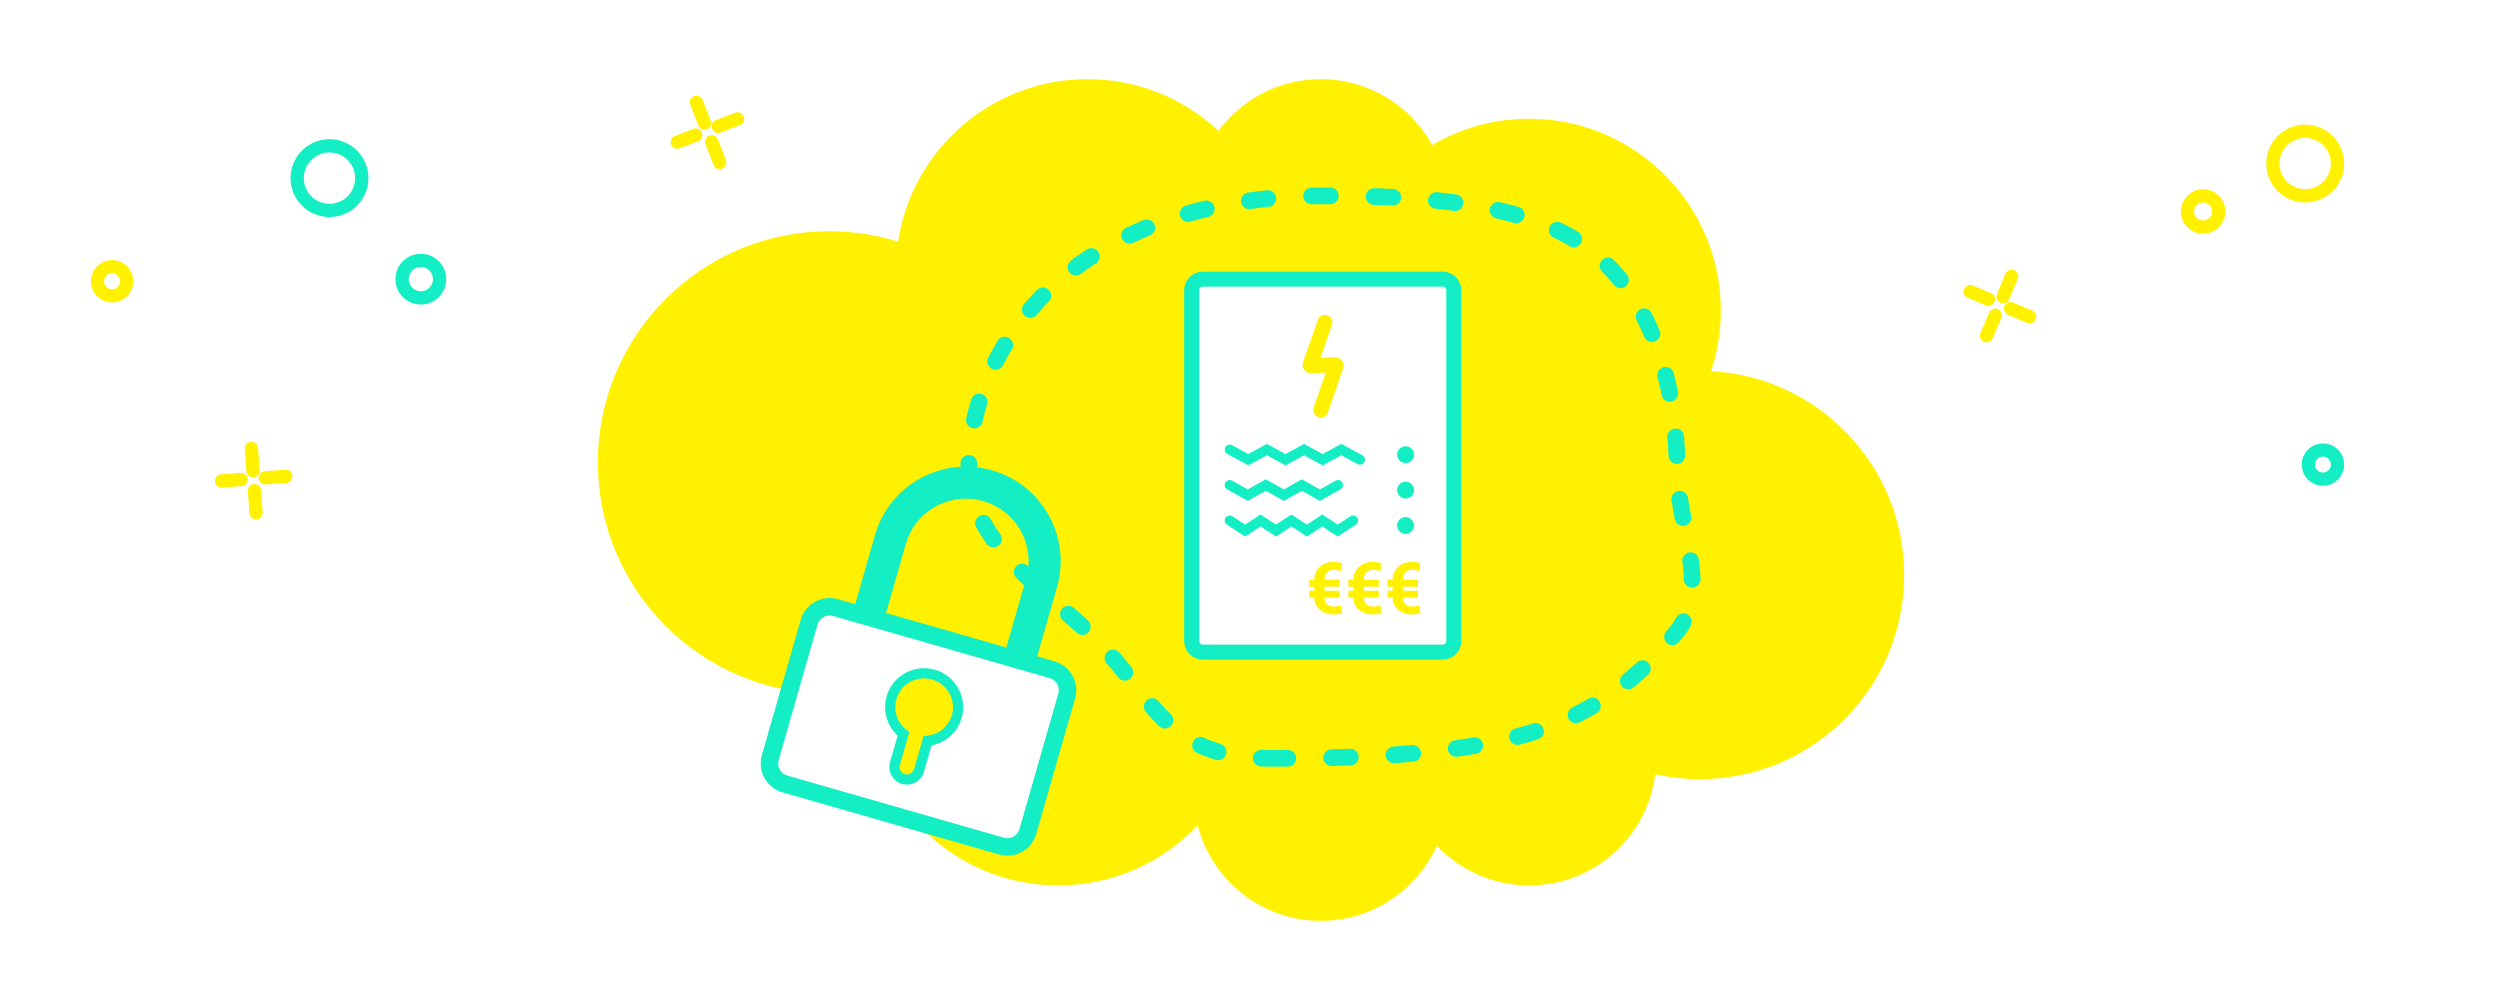 <?xml version="1.0" encoding="UTF-8"?>
<svg width="1200px" height="479px" viewBox="0 0 1200 479" version="1.1" xmlns="http://www.w3.org/2000/svg" xmlns:xlink="http://www.w3.org/1999/xlink">
    <!-- Generator: Sketch 55 (78076) - https://sketchapp.com -->
    <title>fixer prix elec</title>
    <desc>Created with Sketch.</desc>
    <g id="fixer-prix-elec" stroke="none" stroke-width="1" fill="none" fill-rule="evenodd">
        <rect fill="#FFFFFF" x="0" y="0" width="1200" height="479"></rect>
        <path d="M626.102,83.844 C642.875,66.083 666.643,55 693,55 C743.81,55 785,96.19 785,147 C785,147.486 784.996,147.97 784.989,148.454 C790.851,147.497 796.867,147 803,147 C864.304,147 914,196.696 914,258 C914,319.304 864.304,369 803,369 C791.487,369 780.384,367.247 769.942,363.994 C763.202,408.163 725.052,442 679,442 C654.687,442 632.577,432.569 616.128,417.165 C605.021,432.229 587.152,442 567,442 C543.963,442 523.909,429.23 513.53,410.383 C499.879,418.402 483.977,423 467,423 C416.19,423 375,381.81 375,331 C375,320.815 376.655,311.017 379.711,301.86 C328.046,299.112 287,256.349 287,204 C287,149.876 330.876,106 385,106 C392.377,106 399.563,106.815 406.474,108.36 C410.233,78.277 435.898,55 467,55 C484.451,55 500.19,62.328 511.308,74.074 C520.84,52.811 542.19,38 567,38 C595.457,38 619.363,57.486 626.102,83.844 Z" id="Combined-Shape" fill="#FFF100" fill-rule="nonzero" transform="translate(600.5, 240) scale(-1, -1) translate(-600.5, -240) "></path>
        <g id="spark-2" transform="translate(959.324, 146.323) rotate(40) translate(-959.324, -146.323) translate(944.185, 131.191)" stroke="#FFF100" stroke-linecap="round" stroke-width="6.366">
            <path d="M17.112,20.018 L20.237,30.173" id="Stroke-5"></path>
            <path d="M11.147,0.631 L14.271,10.786" id="Stroke-7"></path>
            <path d="M20.736,12.84 L30.185,9.935" id="Stroke-9"></path>
            <path d="M0.631,19.022 L9.654,16.248" id="Stroke-11"></path>
        </g>
        <g id="spark-2-copy" transform="translate(121.324, 230.323) rotate(13) translate(-121.324, -230.323) translate(106.185, 215.191)" stroke="#FFF100" stroke-linecap="round" stroke-width="6.366">
            <path d="M17.112,20.018 L20.237,30.173" id="Stroke-5"></path>
            <path d="M11.147,0.631 L14.271,10.786" id="Stroke-7"></path>
            <path d="M20.736,12.84 L30.185,9.935" id="Stroke-9"></path>
            <path d="M0.631,19.022 L9.654,16.248" id="Stroke-11"></path>
        </g>
        <g id="spark-2-copy-2" transform="translate(339.324, 63.323) rotate(-4) translate(-339.324, -63.323) translate(324.185, 48.191)" stroke="#FFF100" stroke-linecap="round" stroke-width="6.366">
            <path d="M17.112,20.018 L20.237,30.173" id="Stroke-5"></path>
            <path d="M11.147,0.631 L14.271,10.786" id="Stroke-7"></path>
            <path d="M20.736,12.84 L30.185,9.935" id="Stroke-9"></path>
            <path d="M0.631,19.022 L9.654,16.248" id="Stroke-11"></path>
        </g>
        <path d="M173.66,85.499 C173.66,76.939 166.718,70 158.155,70 C149.591,70 142.648,76.939 142.648,85.499 C142.648,94.06 149.591,101 158.155,101 C166.718,101 173.66,94.06 173.66,85.499 Z" id="Stroke-3-Copy-2" stroke="#14EEC4" stroke-width="6.366" stroke-linecap="round"></path>
        <path d="M211,133.996 C211,129.027 206.97,125 202,125 C197.03,125 193,129.027 193,133.996 C193,138.965 197.03,142.993 202,142.993 C206.97,142.993 211,138.965 211,133.996 Z" id="Stroke-3-Copy-3" stroke="#14EEC4" stroke-width="6.366" stroke-linecap="round"></path>
        <path d="M60.795,135 C60.795,131.134 57.66,128 53.793,128 C49.925,128 46.79,131.134 46.79,135 C46.79,138.866 49.925,142 53.793,142 C57.66,142 60.795,138.866 60.795,135 Z" id="Stroke-3-Copy-8" stroke="#FFF100" stroke-width="6.366" stroke-linecap="round"></path>
        <path d="M1122.006,223 C1122.006,219.134 1118.87,216 1115.003,216 C1111.135,216 1108,219.134 1108,223 C1108,226.866 1111.135,230 1115.003,230 C1118.87,230 1122.006,226.866 1122.006,223 Z" id="Stroke-3-Copy-9" stroke="#14EEC4" stroke-width="6.366" stroke-linecap="round"></path>
        <path d="M1122.012,78.499 C1122.012,69.939 1115.07,63 1106.507,63 C1097.943,63 1091,69.939 1091,78.499 C1091,87.06 1097.943,94 1106.507,94 C1115.07,94 1122.012,87.06 1122.012,78.499 Z" id="Stroke-3-Copy-5" stroke="#FFF100" stroke-width="6.366" stroke-linecap="round"></path>
        <path d="M1065.012,101.503 C1065.012,97.359 1061.651,94 1057.506,94 C1053.361,94 1050,97.359 1050,101.503 C1050,105.647 1053.361,109.006 1057.506,109.006 C1061.651,109.006 1065.012,105.647 1065.012,101.503 Z" id="Stroke-3-Copy-6" stroke="#FFF100" stroke-width="6.366" stroke-linecap="round"></path>
        <g id="Group-11" transform="translate(451.5, 312.5) rotate(16) translate(-451.5, -312.5) translate(387, 230)">
            <path d="M26.579,72.943 L26.579,37.635 C26.579,16.85 43.476,0 64.318,0 C85.162,0 102.058,16.85 102.058,37.635 L102.058,72.943" id="Stroke-1" stroke="#14EEC4" stroke-width="15.4" stroke-linecap="round"></path>
            <path d="M118.364,164.45 L10.272,164.45 C4.599,164.45 -7.01086957e-05,159.864 -7.01086957e-05,154.206 L-7.01086957e-05,86.608 C-7.01086957e-05,80.95 4.599,76.363 10.272,76.363 L118.364,76.363 C124.038,76.363 128.637,80.95 128.637,86.608 L128.637,154.206 C128.637,159.864 124.038,164.45 118.364,164.45" id="Fill-3" fill="#FFFFFF"></path>
            <path d="M118.364,164.45 L10.272,164.45 C4.599,164.45 -7.01086957e-05,159.864 -7.01086957e-05,154.206 L-7.01086957e-05,86.608 C-7.01086957e-05,80.95 4.599,76.363 10.272,76.363 L118.364,76.363 C124.038,76.363 128.637,80.95 128.637,86.608 L128.637,154.206 C128.637,159.864 124.038,164.45 118.364,164.45 Z" id="Stroke-5" stroke="#14EEC4" stroke-width="8.4" stroke-linecap="round"></path>
            <path d="M80.613,110.572 C80.613,101.598 73.317,94.323 64.319,94.323 C55.32,94.323 48.025,101.598 48.025,110.572 C48.025,117.43 52.291,123.283 58.315,125.668 L58.315,140.505 C58.315,143.811 61.002,146.491 64.319,146.491 C67.634,146.491 70.321,143.811 70.321,140.505 L70.321,125.668 C76.346,123.283 80.613,117.43 80.613,110.572" id="Fill-7" fill="#FFF100"></path>
            <path d="M80.613,110.572 C80.613,101.598 73.317,94.323 64.319,94.323 C55.32,94.323 48.025,101.598 48.025,110.572 C48.025,117.43 52.291,123.283 58.315,125.668 L58.315,140.505 C58.315,143.811 61.002,146.491 64.319,146.491 C67.634,146.491 70.321,143.811 70.321,140.505 L70.321,125.668 C76.346,123.283 80.613,117.43 80.613,110.572 Z" id="Stroke-9" stroke="#14EEC4" stroke-width="4.9"></path>
        </g>
        <g id="Group-25" transform="translate(572, 134)">
            <path d="M120.529,179 L5.295,179 C2.37,179 0,176.635 0,173.717 L0,5.283 C0,2.365 2.37,0 5.295,0 L120.529,0 C123.453,0 125.823,2.365 125.823,5.283 L125.823,173.717 C125.823,176.635 123.453,179 120.529,179" id="Fill-1" fill="#FFFFFF"></path>
            <path d="M120.529,179 L5.295,179 C2.37,179 0,176.635 0,173.717 L0,5.283 C0,2.365 2.37,0 5.295,0 L120.529,0 C123.453,0 125.823,2.365 125.823,5.283 L125.823,173.717 C125.823,176.635 123.453,179 120.529,179 Z" id="Stroke-3" stroke="#14EEC4" stroke-width="7.2"></path>
            <path d="M63.942,20.72 L56.884,41.004 C56.776,41.315 56.957,41.558 57.287,41.546 L68.873,41.089 C69.203,41.075 69.385,41.32 69.278,41.631 L61.977,62.865" id="Stroke-5" stroke="#FFF100" stroke-width="7.2" stroke-linecap="round"></path>
            <polyline id="Stroke-7" stroke="#14EEC4" stroke-width="4.8" stroke-linecap="round" points="18.264 81.805 27.19 86.665 36.116 81.805 45.043 86.665 53.974 81.805 62.902 86.665 71.836 81.805 80.771 86.665"></polyline>
            <polyline id="Stroke-9" stroke="#14EEC4" stroke-width="4.8" stroke-linecap="round" points="18.264 98.814 26.919 103.674 35.576 98.814 44.235 103.674 52.892 98.814 61.554 103.674 70.218 98.814"></polyline>
            <polyline id="Stroke-11" stroke="#14EEC4" stroke-width="4.8" stroke-linecap="round" points="18.264 115.824 25.669 120.684 33.074 115.824 40.478 120.684 47.884 115.824 55.293 120.684 62.7 115.824 70.112 120.684 77.523 115.824"></polyline>
            <path d="M106.747,84.235 C106.747,81.999 104.93,80.185 102.688,80.185 C100.446,80.185 98.629,81.999 98.629,84.235 C98.629,86.472 100.446,88.285 102.688,88.285 C104.93,88.285 106.747,86.472 106.747,84.235" id="Fill-13" fill="#14EEC4"></path>
            <path d="M106.747,101.244 C106.747,99.008 104.93,97.194 102.688,97.194 C100.446,97.194 98.629,99.008 98.629,101.244 C98.629,103.481 100.446,105.294 102.688,105.294 C104.93,105.294 106.747,103.481 106.747,101.244" id="Fill-15" fill="#14EEC4"></path>
            <path d="M106.747,118.253 C106.747,116.017 104.93,114.203 102.688,114.203 C100.446,114.203 98.629,116.017 98.629,118.253 C98.629,120.49 100.446,122.303 102.688,122.303 C104.93,122.303 106.747,120.49 106.747,118.253" id="Fill-17" fill="#14EEC4"></path>
            <path d="M71.012,152.918 L63.799,152.918 L63.799,153.052 C63.799,154.157 64.178,155.115 64.937,155.924 C65.695,156.733 66.748,157.138 68.096,157.138 C68.748,157.138 69.386,157.091 70.009,156.996 C70.633,156.9 71.231,156.757 71.804,156.566 L72.158,160.398 C71.518,160.567 70.854,160.696 70.169,160.786 C69.484,160.876 68.793,160.922 68.096,160.922 C65.344,160.922 63.119,160.151 61.423,158.61 C59.726,157.068 58.878,155.216 58.878,153.052 L58.878,152.918 L56.418,152.918 L56.418,149.555 L58.878,149.555 L58.878,147.604 L56.418,147.604 L56.418,144.241 L58.878,144.241 L58.878,144.023 C58.878,141.747 59.724,139.797 61.414,138.171 C63.105,136.546 65.321,135.733 68.063,135.733 C68.737,135.733 69.397,135.778 70.043,135.868 C70.688,135.957 71.394,136.086 72.158,136.254 L71.804,140.105 C71.208,139.925 70.594,139.783 69.958,139.676 C69.324,139.57 68.692,139.516 68.063,139.516 C66.737,139.516 65.695,139.968 64.937,140.869 C64.178,141.772 63.799,142.812 63.799,143.989 L63.799,144.241 L71.012,144.241 L71.012,147.604 L63.799,147.604 L63.799,149.555 L71.012,149.555 L71.012,152.918 Z" id="Fill-19" fill="#FFF100"></path>
            <path d="M89.819,152.918 L82.607,152.918 L82.607,153.052 C82.607,154.157 82.985,155.115 83.744,155.924 C84.502,156.733 85.556,157.138 86.904,157.138 C87.555,157.138 88.193,157.091 88.816,156.996 C89.44,156.9 90.038,156.757 90.611,156.566 L90.965,160.398 C90.324,160.567 89.661,160.696 88.977,160.786 C88.291,160.876 87.6,160.922 86.904,160.922 C84.151,160.922 81.927,160.151 80.23,158.61 C78.533,157.068 77.685,155.216 77.685,153.052 L77.685,152.918 L75.225,152.918 L75.225,149.555 L77.685,149.555 L77.685,147.604 L75.225,147.604 L75.225,144.241 L77.685,144.241 L77.685,144.023 C77.685,141.747 78.531,139.797 80.222,138.171 C81.912,136.546 84.129,135.733 86.87,135.733 C87.544,135.733 88.204,135.778 88.85,135.868 C89.496,135.957 90.201,136.086 90.965,136.254 L90.611,140.105 C90.015,139.925 89.4,139.783 88.766,139.676 C88.131,139.57 87.499,139.516 86.87,139.516 C85.544,139.516 84.502,139.968 83.744,140.869 C82.985,141.772 82.607,142.812 82.607,143.989 L82.607,144.241 L89.819,144.241 L89.819,147.604 L82.607,147.604 L82.607,149.555 L89.819,149.555 L89.819,152.918 Z" id="Fill-21" fill="#FFF100"></path>
            <path d="M108.626,152.918 L101.413,152.918 L101.413,153.052 C101.413,154.157 101.793,155.115 102.551,155.924 C103.309,156.733 104.363,157.138 105.711,157.138 C106.363,157.138 107,157.091 107.623,156.996 C108.247,156.9 108.845,156.757 109.418,156.566 L109.772,160.398 C109.132,160.567 108.469,160.696 107.784,160.786 C107.098,160.876 106.407,160.922 105.711,160.922 C102.958,160.922 100.734,160.151 99.037,158.61 C97.34,157.068 96.492,155.216 96.492,153.052 L96.492,152.918 L94.032,152.918 L94.032,149.555 L96.492,149.555 L96.492,147.604 L94.032,147.604 L94.032,144.241 L96.492,144.241 L96.492,144.023 C96.492,141.747 97.338,139.797 99.029,138.171 C100.719,136.546 102.936,135.733 105.677,135.733 C106.351,135.733 107.011,135.778 107.658,135.868 C108.303,135.957 109.008,136.086 109.772,136.254 L109.418,140.105 C108.823,139.925 108.208,139.783 107.573,139.676 C106.938,139.57 106.306,139.516 105.677,139.516 C104.351,139.516 103.309,139.968 102.551,140.869 C101.793,141.772 101.413,142.812 101.413,143.989 L101.413,144.241 L108.626,144.241 L108.626,147.604 L101.413,147.604 L101.413,149.555 L108.626,149.555 L108.626,152.918 Z" id="Fill-23" fill="#FFF100"></path>
        </g>
        <path d="M609.165,364 C641.047,364 694.982,363.608 734,352 C769.364,341.479 790.711,320.641 805,303 C821.372,282.788 805,251.111 805,225.5 C805,188.312 794.48,143.279 762.399,119.36 C731.829,96.567 680.813,94 635,94 C584.447,94 539.139,107.907 508,135 C481.306,158.225 465,191.979 465,225.5 C465,257.759 497.078,280.121 522,303 C553.184,331.628 556.981,364 609.165,364 Z" id="Oval" stroke="#14EEC4" stroke-width="8" stroke-linecap="round" stroke-dasharray="9,21"></path>
    </g>
</svg>